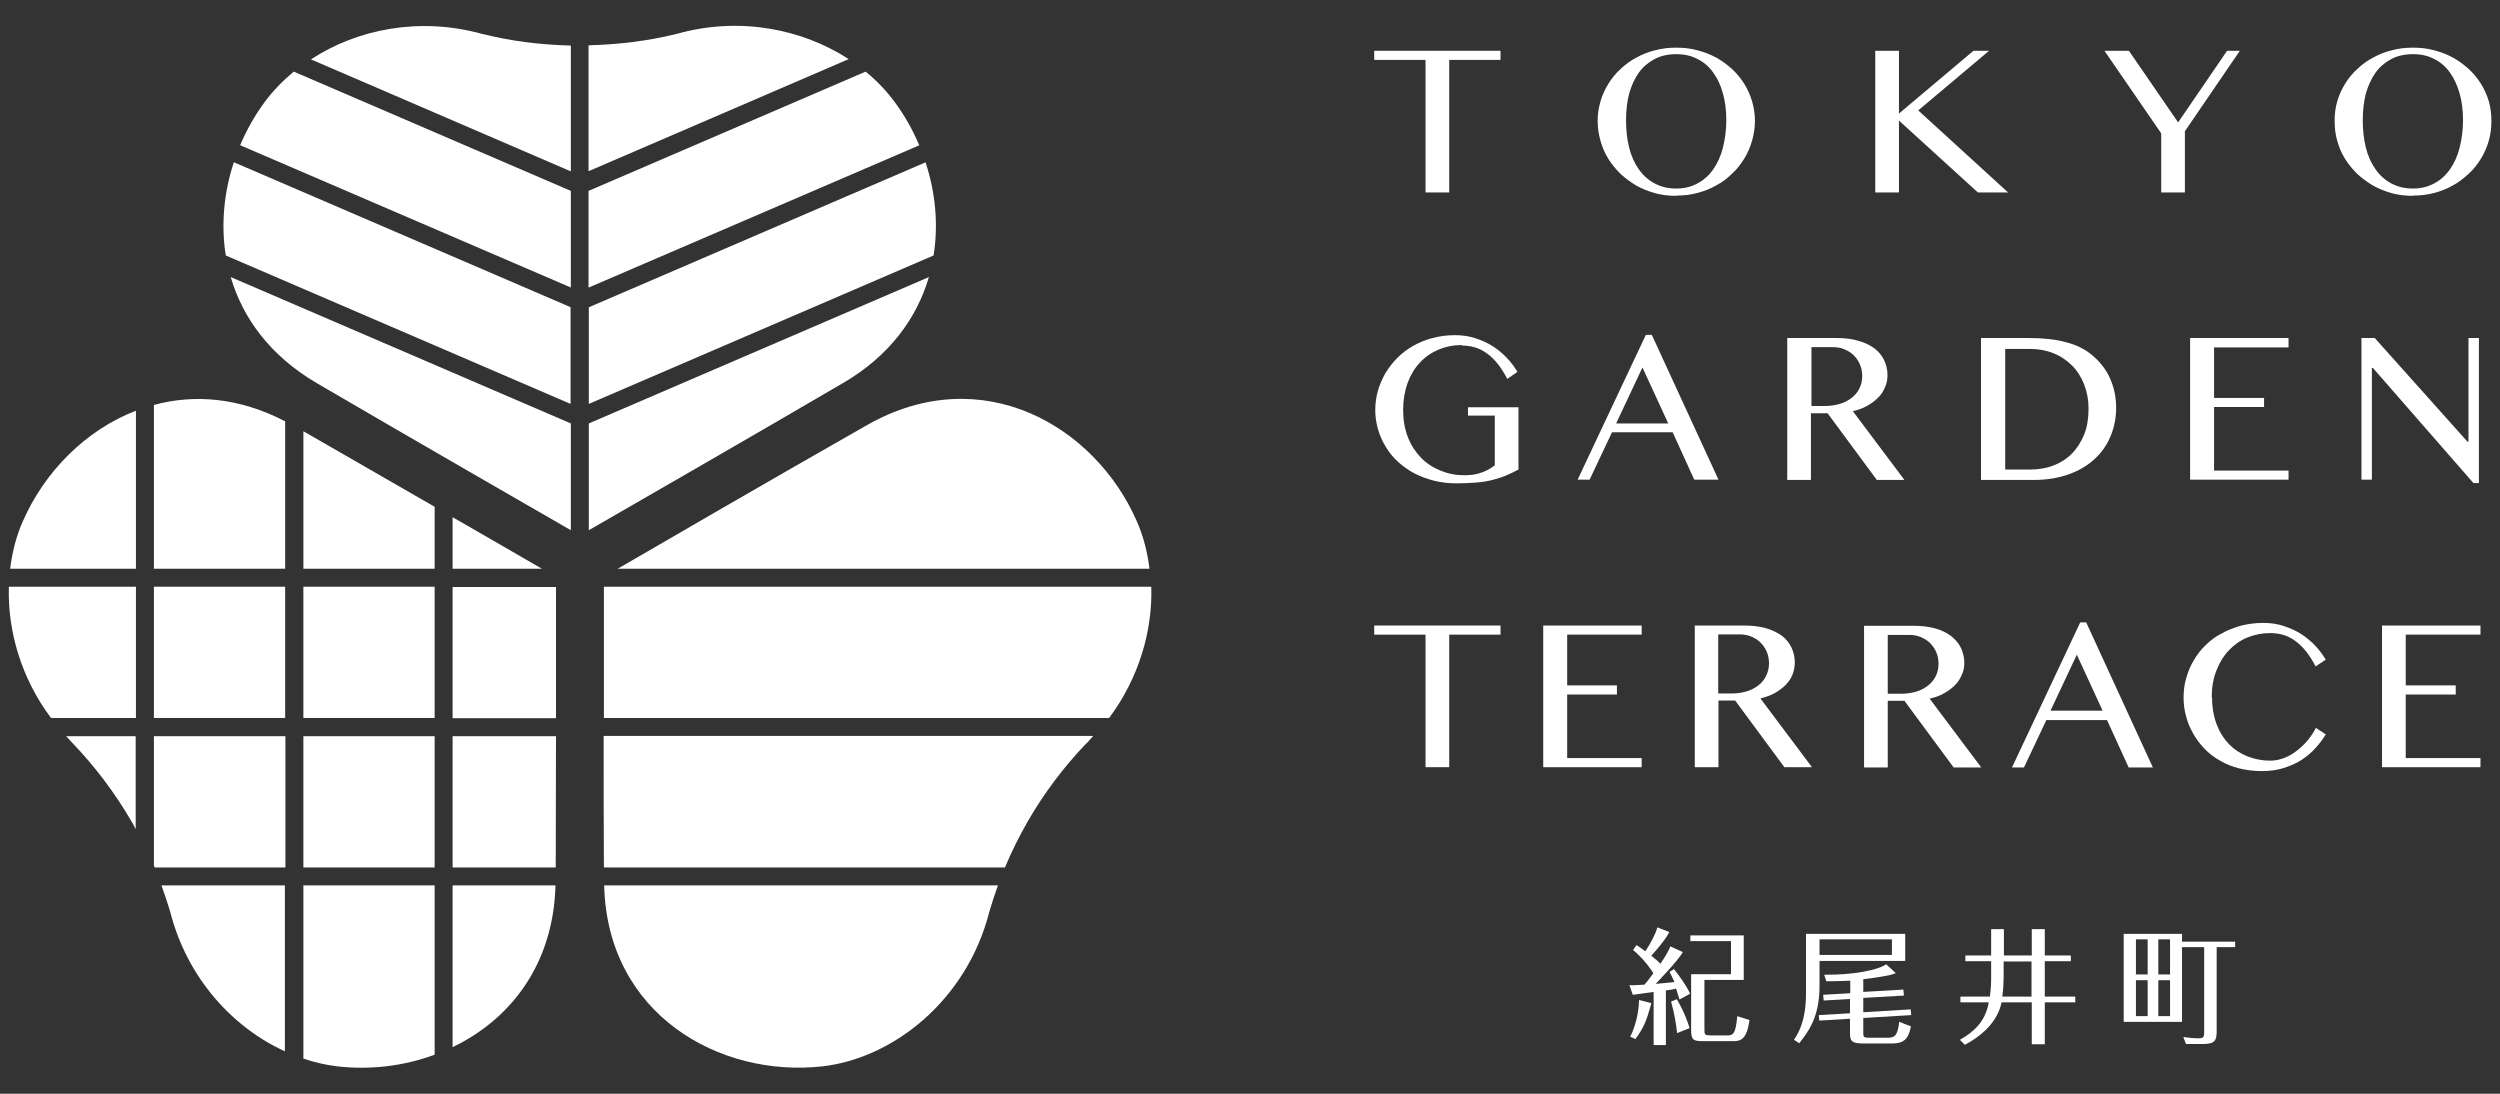 <svg height="42" viewBox="0 0 96 42" width="96" xmlns="http://www.w3.org/2000/svg"><rect x="0" y="0" width="96" height="42" fill="#333333" stroke="none"/><path d="m0 0h96v42h-96z" fill="none"/><g fill="#fff"><path d="m44.2 22.53h-21.01v5.04h19.4c1.15-1.54 1.67-3.35 1.62-5.04"/><path d="m23.18 28.27c0 1.64 0 3.41.01 5.04h15.4c.25-.6.54-1.18.87-1.76.64-1.11 1.4-2.11 2.25-3h.01c.09-.1.18-.2.26-.29h-18.81z"/><path d="m44.14 21.84c-.08-.65-.24-1.27-.49-1.83-1.59-3.64-5.93-6.2-10.35-3.69-3.57 2.03-8.05 4.63-9.58 5.52z"/><path d="m23.2 34c.12 4.97 4.45 7.38 8.36 6.95 2.73-.3 5.57-2.54 6.43-5.94.1-.34.21-.67.33-1.01z"/><path d="m22.61 6.57 9.98-4.3c-1.77-1.15-4.18-1.65-6.6-.97-1.09.27-2.22.41-3.39.44v4.82z"/><path d="m9.23 5.58 12.69 5.46v-3.71l-10.64-4.58c-.42.35-.8.74-1.11 1.16-.38.51-.7 1.08-.95 1.67"/><path d="m35.55 6.23-12.94 5.57v3.71l13.24-5.7c.19-1.2.07-2.43-.31-3.58"/><path d="m22.61 11.04 12.69-5.46c-.25-.59-.57-1.16-.95-1.67-.31-.42-.68-.81-1.11-1.16l-10.64 4.58v3.71z"/><path d="m21.92 6.57v-4.82c-1.16-.03-2.29-.17-3.37-.44h-.01c-2.42-.68-4.83-.19-6.6.97l9.98 4.3z"/><path d="m22.61 16.26v4.1c1.3-.75 6.05-3.48 9.76-5.65 1.79-1.04 2.84-2.5 3.3-4.07z"/><path d="m21.92 16.26-13.06-5.62c.46 1.57 1.51 3.02 3.3 4.07 3.71 2.17 8.46 4.9 9.76 5.65z"/><path d="m21.92 11.8-12.94-5.57c-.38 1.15-.5 2.39-.31 3.58l13.24 5.7v-3.71z"/><path d="m5.91 22.53h5.04v5.04h-5.04z"/><path d="m11.65 28.27h5.04v5.04h-5.04z"/><path d="m11.65 22.53h5.04v5.04h-5.04z"/><path d="m10.95 28.27h-5.04v4.97s.02.04.03.07h5.02v-5.04z"/><path d="m17.38 27.58h3.97c0-2.31 0-4.25 0-5.04h-3.97z"/><path d="m17.38 28.27v5.04h3.96c0-1.63.01-3.4.01-5.04z"/><path d="m2.54 28.27c.09.09.17.19.26.28.85.89 1.61 1.89 2.26 3.01.06.09.1.19.15.28v-3.57z"/><path d="m5.22 22.53h-4.88c-.05 1.69.47 3.51 1.62 5.04h3.26z"/><path d="m16.69 34h-5.04v6.65c.44.15.88.25 1.32.3 1.25.14 2.54-.01 3.72-.45z"/><path d="m17.38 34v6.21c2.19-1.05 3.87-3.14 3.95-6.21z"/><path d="m10.95 34h-4.75c.12.33.23.66.33.99.65 2.57 2.41 4.47 4.41 5.38v-6.38z"/><path d="m11.65 16.56v5.28h5.04v-2.38c-1.6-.92-3.4-1.96-5.04-2.9"/><path d="m17.38 21.84h3.43c-.68-.39-1.93-1.12-3.43-1.98z"/><path d="m5.91 21.84h5.04v-5.66c-1.76-.92-3.5-1.05-5.04-.63v6.3z"/><path d="m5.22 21.84v-6.07c-1.94.75-3.51 2.35-4.34 4.24-.25.56-.41 1.18-.49 1.83h4.82z"/><path d="m57.62 1.95v.35h-1.97v5.09h-.91v-5.09h-1.97v-.35z"/><path d="m64.37 7.52c-.28 0-.55-.03-.81-.1s-.5-.17-.72-.29c-.22-.13-.42-.28-.61-.45-.18-.18-.34-.37-.47-.58s-.23-.44-.3-.69c-.07-.24-.11-.5-.11-.77s.04-.51.11-.75.17-.46.3-.67.28-.4.47-.57c.18-.17.38-.32.61-.44.22-.12.46-.22.72-.28.26-.07.53-.1.81-.1s.55.03.81.1.5.16.72.28.42.27.61.44c.18.17.34.36.47.57s.23.43.3.67.11.49.11.75-.04.52-.11.76c-.07.25-.17.48-.3.69s-.28.41-.47.58c-.18.18-.38.33-.61.45-.22.13-.46.22-.72.29s-.53.1-.81.1m0-.27c.31 0 .58-.07.82-.2s.44-.31.6-.54.29-.51.37-.83.13-.67.13-1.05-.04-.71-.13-1.03c-.08-.31-.21-.58-.37-.8-.16-.23-.36-.4-.6-.52-.24-.13-.51-.19-.82-.19s-.6.06-.84.19-.44.3-.6.52c-.16.23-.28.49-.37.8-.08.31-.12.65-.12 1.03s.04.73.12 1.05.2.59.37.83c.16.23.36.41.6.54s.52.2.84.2"/><path d="m72.01 1.95h.91v2.41l2.86-2.41h.6l-2.72 2.29 3.45 3.15h-1.16l-3.03-2.76v2.76h-.91z"/><path d="m81.75 1.95 1.89 2.75 1.88-2.75h.49l-2.11 3.09v2.35h-.91v-2.27l-2.18-3.17z"/><path d="m92.66 7.52c-.28 0-.55-.03-.81-.1s-.5-.17-.72-.29c-.22-.13-.42-.28-.61-.45-.18-.18-.34-.37-.47-.58s-.23-.44-.3-.69c-.07-.24-.1-.5-.1-.77s.03-.51.1-.75.17-.46.3-.67.28-.4.47-.57c.18-.17.38-.32.61-.44.22-.12.46-.22.72-.28.26-.07.53-.1.81-.1s.55.03.81.1.5.16.72.28.42.27.61.44c.18.17.34.36.47.57s.23.43.3.67.1.49.1.75-.03.52-.1.76c-.07.25-.17.48-.3.69s-.28.41-.47.58-.38.33-.61.45c-.22.13-.46.22-.72.29s-.53.1-.81.1m0-.27c.31 0 .58-.07.82-.2s.44-.31.6-.54.29-.51.37-.83.13-.67.13-1.05-.04-.71-.13-1.03c-.09-.31-.21-.58-.37-.8-.16-.23-.36-.4-.6-.52-.24-.13-.51-.19-.82-.19s-.6.06-.84.19-.44.3-.6.52c-.16.23-.28.49-.37.8-.08.31-.12.65-.12 1.03s.04.73.12 1.05.2.59.37.83c.16.23.36.41.6.54s.52.2.84.2"/><path d="m56.14 13.25c-.33 0-.63.06-.91.18s-.51.28-.71.5c-.2.21-.36.48-.47.78-.11.31-.17.65-.17 1.03s.06.73.18 1.04.29.57.5.79.46.38.75.5.59.18.92.18c.24 0 .46-.03.65-.1.19-.06.36-.16.52-.28v-1.91h-1.03v-.32h1.94v2.39c-.16.09-.32.16-.48.23s-.34.12-.52.17c-.19.05-.39.08-.62.1-.22.02-.48.03-.76.03-.3 0-.58-.03-.86-.1-.27-.07-.52-.16-.75-.28s-.44-.27-.63-.44-.34-.36-.47-.57-.23-.43-.3-.67-.11-.49-.11-.74.03-.5.1-.75c.07-.24.17-.47.29-.68.13-.21.28-.41.46-.59s.38-.33.61-.46.47-.23.74-.3.55-.11.85-.11.56.04.8.12.47.18.67.31.38.28.54.45.29.35.4.53l-.39.27c-.23-.44-.48-.76-.77-.97-.28-.21-.6-.31-.97-.31"/><path d="m63.43 12.86 2.56 5.56h-.93l-.83-1.82h-2.33l-.86 1.82h-.46l2.62-5.56zm-1.37 3.4h2l-.99-2.15z"/><path d="m68.63 12.98h1.88c.33 0 .61.03.86.11.25.07.45.17.61.29.17.13.29.28.37.45s.13.36.13.57c0 .17-.03.33-.1.48-.06.15-.15.28-.27.4s-.26.22-.42.31-.34.15-.54.2l1.98 2.64h-1.06l-1.89-2.56h-.64v2.56h-.91v-5.44zm.92 2.61h.53c.21 0 .39-.03.57-.08.17-.05.32-.13.45-.23s.23-.22.3-.36.11-.3.11-.48c0-.16-.03-.31-.09-.45s-.14-.25-.24-.35-.22-.17-.36-.23-.29-.08-.46-.08h-.8v2.27z"/><path d="m76.08 12.98h1.81c.56 0 1.04.05 1.44.16.4.1.74.27 1.01.5.31.26.54.56.69.9s.23.71.23 1.12c0 .38-.07.74-.21 1.08s-.34.63-.61.88-.6.45-.99.59-.84.22-1.35.22h-2.03v-5.44zm.92 5.05h.97c.31 0 .6-.05.87-.15s.51-.25.71-.45.36-.45.48-.74.17-.63.17-1.01c0-.33-.06-.64-.17-.92s-.26-.52-.46-.72-.43-.36-.7-.47-.57-.17-.89-.17h-.98v4.64z"/><path d="m87.88 12.98v.36h-2.86v1.94h1.92v.35h-1.92v2.44h2.86v.35h-3.78v-5.44z"/><path d="m90.68 12.98h.51l3.56 3.98h.04v-3.98h.4v5.57h-.21l-3.86-4.42h-.04v4.29h-.4z"/><path d="m57.62 24.02v.35h-1.97v5.09h-.91v-5.09h-1.97v-.35z"/><path d="m63.04 24.02v.35h-2.86v1.95h1.91v.35h-1.91v2.44h2.86v.35h-3.78v-5.44z"/><path d="m65.06 24.02h1.88c.33 0 .61.03.86.1s.45.17.62.29c.17.13.29.28.37.45s.13.36.13.57c0 .17-.03.33-.09.48s-.15.28-.27.4-.26.22-.42.31-.35.15-.54.2l1.98 2.64h-1.06l-1.89-2.56h-.64v2.56h-.91v-5.44zm.91 2.61h.53c.21 0 .39-.03.57-.08.17-.05.32-.13.45-.23s.23-.22.3-.37c.07-.14.11-.3.11-.48 0-.16-.03-.31-.09-.45s-.14-.25-.24-.35-.22-.17-.36-.23-.3-.08-.46-.08h-.8v2.27z"/><path d="m71.57 24.03h1.88c.33 0 .61.03.86.1s.45.17.62.3c.16.13.29.28.37.45s.13.36.13.57c0 .17-.03.33-.1.47-.06.15-.15.28-.27.4s-.26.22-.42.31-.34.15-.54.2l1.98 2.64h-1.06l-1.89-2.56h-.64v2.56h-.91v-5.44zm.91 2.61h.53c.21 0 .39-.03.57-.08.17-.05.32-.13.45-.23s.23-.22.3-.36.11-.3.11-.48c0-.16-.03-.31-.09-.45s-.14-.25-.24-.35-.22-.17-.36-.23-.29-.08-.46-.08h-.8v2.27z"/><path d="m80.11 23.9 2.56 5.57h-.93l-.83-1.82h-2.33l-.86 1.82h-.46l2.62-5.57zm-1.37 3.39h2l-.99-2.15z"/><path d="m84.94 26.76c0 .38.06.73.17 1.03s.27.56.47.77.44.37.71.48c.28.11.57.17.89.17.19 0 .37-.04.55-.11s.34-.17.49-.29.29-.25.41-.4.22-.3.3-.46l.38.25c-.11.18-.24.36-.4.53-.15.17-.33.32-.53.45s-.43.23-.68.31-.53.12-.85.12-.58-.04-.85-.1c-.27-.07-.51-.16-.73-.29-.22-.12-.42-.27-.6-.45-.17-.18-.32-.37-.44-.58s-.22-.43-.28-.67c-.07-.24-.1-.49-.1-.74s.03-.5.1-.74.16-.47.29-.68c.12-.21.27-.41.45-.58.18-.18.38-.33.61-.45.23-.13.47-.22.74-.3.27-.07.55-.11.86-.11s.56.04.8.12.47.18.67.31.38.28.54.45.29.35.4.53l-.39.26c-.23-.44-.48-.76-.77-.97-.28-.21-.6-.31-.97-.31-.31 0-.61.06-.88.17s-.51.28-.71.49-.36.47-.48.78c-.12.3-.18.65-.18 1.03"/><path d="m95.25 24.02v.35h-2.87v1.95h1.92v.35h-1.92v2.44h2.87v.35h-3.78v-5.44z"/><path d="m64.39 38.37c.31.53.44.94.49 1.11l-.48.19c-.03-.31-.1-.74-.23-1.21z"/><path d="m66.96 35.92v1.71h-1.51v1.92c0 .18.02.21.24.21h.59c.25 0 .37 0 .43-.74.04.01.4.13.47.15-.11.81-.38.81-.67.81h-1.11c-.35 0-.46-.03-.46-.41v-2.16h1.53v-1.27h-1.56v-.22h2.04z"/><path d="m69.35 35.85v2.31c0 1.05-.3 1.52-.46 1.77l.2.13c.47-.58.78-1.14.78-2.23v-.93h3.29v-1.04h-3.81zm3.3.82h-2.78v-.6h2.78z"/><path d="m64.3 37.2-.19.12c.07.13.12.24.19.39-.19.02-.37.04-.72.07.6-.64.74-.8.95-1.08.03-.04.07-.1.09-.14 0 0-.48-.22-.48-.22-.09.25-.31.56-.38.67-.05-.06-.14-.14-.35-.31.38-.42.55-.67.62-.78.02-.04.06-.1.07-.13l-.46-.18c-.05.22-.25.61-.46.92-.18-.14-.26-.19-.34-.24l-.13.19c.15.12.46.4.78.89-.17.24-.27.36-.34.44-.32.02-.43.03-.58.02 0 0 .13.37.13.37.03 0 .64-.09.8-.11v2.04h.47v-2.1c.08 0 .34-.05.39-.07.06.2.1.3.13.42l.41-.22c-.13-.3-.43-.71-.63-.96"/><path d="m63.41 38.52s-.47-.12-.47-.12c-.01.46-.13 1-.34 1.41l.2.09c.33-.45.43-.73.58-1.26.01-.04.02-.09.03-.12"/><path d="m72.93 39.23c-.06.56-.18.62-.47.62h-.66c-.22 0-.25-.02-.25-.18v-.58l1.84-.11-.02-.22-1.82.11v-.55l1.56-.09-.02-.23-1.54.09v-.49c.15-.01.64-.08.99-.15.02 0 .12-.03.26-.08-.02-.02-.37-.34-.37-.34-.34.23-1.27.41-2.38.4l.08.25c.18 0 .43 0 .92-.02v.48l-1.04.06.02.22 1.01-.06v.55l-1.2.07.02.21 1.18-.07v.54c0 .34.08.41.54.41h1.08c.43 0 .63-.16.72-.66-.02 0-.45-.17-.47-.18"/><path d="m83.79 36.16v-.3h-2.24v3.38h2.24v-2.87h.85v3.25c0 .19-.01.25-.22.25-.19 0-.4-.02-.58-.05l.1.27h.66c.46 0 .52-.15.52-.49v-3.23h.71v-.21zm-1.32 2.86h-.45v-1.38h.45zm0-1.6h-.45v-1.35h.45zm.86 1.6h-.45v-1.38h.45zm0-1.6h-.45v-1.35h.45z"/><path d="m78.52 38.27v-1.36h1v-.22h-1v-1.01s-.5 0-.5 0v1.01h-1.07v-1.01h-.49v1.01s-.99 0-.99 0v.22h.99v.7c0 .1-.01.41-.05.66h-1.13v.22h1.09c-.14.75-.56 1.12-1.11 1.44l.19.19c.5-.26 1.24-.79 1.41-1.63h1.16v1.61h.5v-1.61h1.17v-.22zm-.5 0h-1.13c.04-.28.05-.67.05-.75v-.6h1.07v1.36z"/></g></svg>